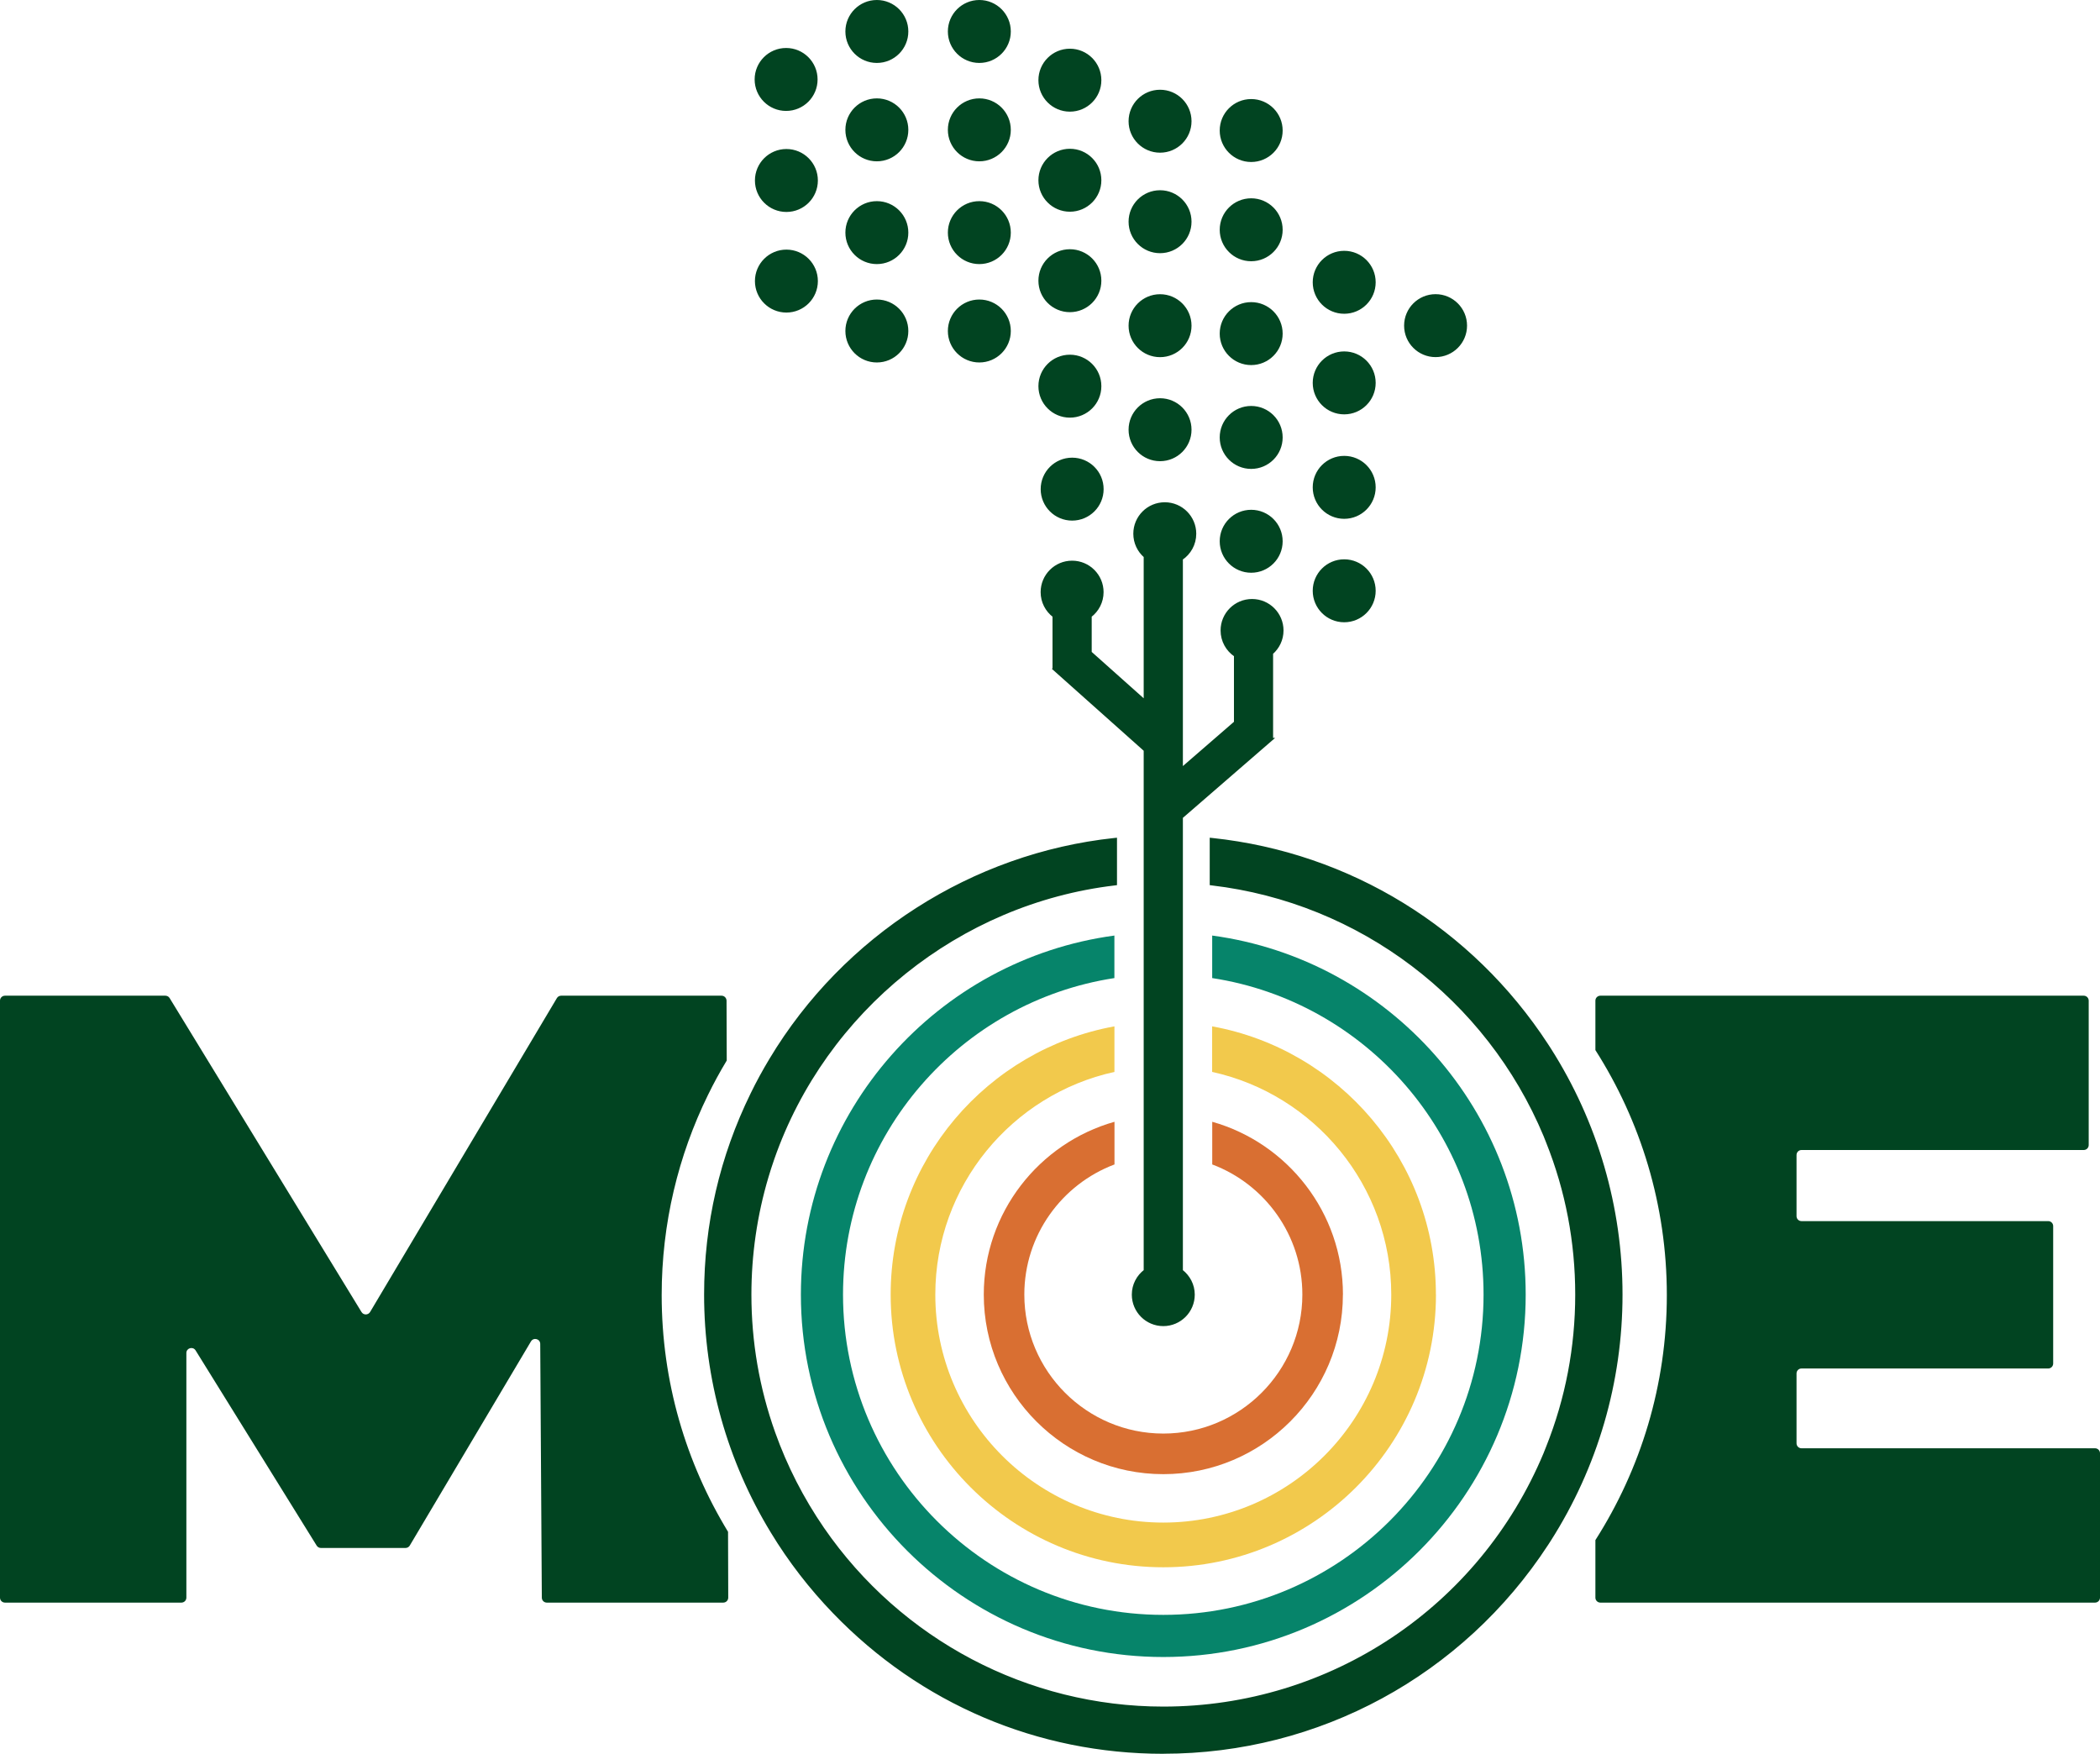 <?xml version="1.0" encoding="UTF-8"?>
<svg id="Layer_2" data-name="Layer 2" xmlns="http://www.w3.org/2000/svg" viewBox="0 0 435.06 363.32">
  <defs>
    <style>
      .cls-1 {
        fill: #f2c94c;
      }

      .cls-2 {
        fill: #d96f32;
      }

      .cls-3 {
        stroke: #024320;
        stroke-miterlimit: 10;
        stroke-width: .52px;
      }

      .cls-3, .cls-4 {
        fill: #014421;
      }

      .cls-5 {
        fill: #06846a;
      }
    </style>
  </defs>
  <g id="Layer_6" data-name="Layer 6">
    <g>
      <path class="cls-4" d="M150.87,330.97c0,.57-.46,1.03-1.03,1.03h-36.56c-.57,0-1.03-.46-1.03-1.03l-.33-52.56c0-1.05-1.38-1.42-1.92-.52l-25.11,42.29c-.18.31-.52.5-.88.5h-17.52c-.36,0-.69-.18-.88-.48l-25.09-40.45c-.55-.88-1.91-.5-1.91.54v50.68c0,.57-.46,1.03-1.03,1.03H1.03c-.57,0-1.03-.46-1.03-1.03v-123.67c0-.57.46-1.03,1.03-1.03h33.23c.36,0,.7.19.88.49l39.76,65.05c.41.66,1.37.65,1.77-.01l38.7-65.03c.18-.31.52-.5.88-.5h33.24c.56,0,1.02.46,1.03,1.03l.04,12.4c-1.4,2.32-2.7,4.7-3.89,7.14-6.14,12.52-9.59,26.6-9.59,41.46,0,17.94,5.03,34.73,13.75,49.03l.04,13.64Z"/>
      <path class="cls-4" d="M435.06,301.06v29.91c0,.57-.46,1.03-1.03,1.03h-102.48c-.57,0-1.03-.46-1.03-1.03v-11.92c9.36-14.67,14.8-32.09,14.8-50.75s-5.44-36.08-14.8-50.76v-10.24c0-.57.46-1.03,1.03-1.03h100.14c.57,0,1.03.46,1.03,1.03v29.91c0,.57-.46,1.03-1.03,1.03h-58.47c-.57,0-1.03.46-1.03,1.03v12.67c0,.57.46,1.03,1.03,1.03h51.11c.57,0,1.03.46,1.03,1.03v28.47c0,.57-.46,1.03-1.03,1.03h-51.11c-.57,0-1.03.46-1.03,1.03v14.47c0,.57.46,1.03,1.03,1.03h60.81c.57,0,1.03.46,1.03,1.03Z"/>
      <g>
        <g>
          <path class="cls-5" d="M316.08,268.19c0,41.39-33.68,75.08-75.08,75.08s-75.08-33.68-75.08-75.08c0-37.97,28.32-69.44,64.95-74.38v8.81c-31.8,4.88-56.22,32.42-56.22,65.57,0,36.58,29.76,66.35,66.35,66.35s66.35-29.76,66.35-66.35c0-33.15-24.43-60.69-56.22-65.57v-8.81c36.63,4.95,64.95,36.42,64.95,74.38Z"/>
          <path class="cls-1" d="M297.49,268.19c0,31.15-25.34,56.49-56.48,56.49s-56.49-25.34-56.49-56.49c0-27.69,20.03-50.79,46.36-55.57v9.44c-21.19,4.64-37.11,23.56-37.11,46.13,0,26.04,21.19,47.23,47.23,47.23s47.23-21.19,47.23-47.23c0-22.57-15.92-41.49-37.11-46.13v-9.44c26.34,4.78,46.36,27.89,46.36,55.57Z"/>
          <path class="cls-2" d="M278.21,268.19c0,20.51-16.69,37.2-37.2,37.2s-37.2-16.69-37.2-37.2c0-17,11.47-31.39,27.08-35.8v8.84c-10.9,4.1-18.68,14.64-18.68,26.95,0,15.88,12.92,28.8,28.8,28.8s28.8-12.92,28.8-28.8c0-12.31-7.78-22.86-18.67-26.95v-8.84c15.6,4.41,27.08,18.8,27.08,35.8Z"/>
          <path class="cls-3" d="M241,363.06c-25.95,0-50.18-10.31-68.23-29.04-4.91-5.09-9.24-10.7-12.85-16.66-9.02-14.79-13.79-31.79-13.79-49.17,0-14.58,3.24-28.56,9.62-41.58,1.17-2.41,2.49-4.82,3.9-7.16,15.26-25.42,41.88-42.46,71.21-45.59l.29-.03v9.31l-.23.03c-32.24,3.81-60,26.12-70.74,56.83-.49,1.42-.9,2.67-1.24,3.84-2.34,7.88-3.53,16.07-3.53,24.36,0,9.81,1.66,19.43,4.93,28.6,2.49,7,5.91,13.68,10.15,19.85,16.02,23.26,42.38,37.15,70.52,37.15,34.65,0,65.67-20.69,79.04-52.72l.04-.11c.16-.4.33-.8.48-1.21,4-10.03,6.03-20.65,6.03-31.57s-2.03-21.54-6.03-31.56c-.16-.4-.32-.81-.48-1.21l-.04-.11c-11.91-28.55-38.33-48.53-68.94-52.14l-.23-.03v-9.31l.29.03c28.37,3.02,53.65,18.55,69.34,42.61.12.19.53.82.53.82,9.71,15.23,14.84,32.83,14.84,50.9s-5.13,35.67-14.84,50.89c0,0-.4.63-.53.82-17.63,27.02-47.35,43.15-79.5,43.15Z"/>
        </g>
        <g>
          <circle class="cls-3" cx="222.12" cy="101.33" r="6.26"/>
          <circle class="cls-3" cx="221.65" cy="80" r="6.26"/>
          <circle class="cls-3" cx="221.65" cy="58.15" r="6.26"/>
          <circle class="cls-3" cx="221.65" cy="37.34" r="6.26"/>
          <circle class="cls-3" cx="221.65" cy="16.61" r="6.26"/>
          <circle class="cls-3" cx="202.89" cy="6.52" r="6.26"/>
          <circle class="cls-3" cx="202.89" cy="26.9" r="6.26"/>
          <circle class="cls-3" cx="202.89" cy="48.19" r="6.26"/>
          <circle class="cls-3" cx="202.89" cy="68.57" r="6.26"/>
          <circle class="cls-3" cx="181.66" cy="6.52" r="6.26"/>
          <circle class="cls-3" cx="181.66" cy="26.9" r="6.26"/>
          <circle class="cls-3" cx="162.86" cy="16.46" r="6.26"/>
          <circle class="cls-3" cx="181.66" cy="48.19" r="6.26"/>
          <circle class="cls-3" cx="181.66" cy="68.57" r="6.26"/>
          <circle class="cls-3" cx="162.92" cy="58.23" r="6.26"/>
          <circle class="cls-3" cx="162.92" cy="37.39" r="6.26"/>
          <circle class="cls-3" cx="240.33" cy="89.02" r="6.26"/>
          <circle class="cls-3" cx="240.33" cy="67.47" r="6.26"/>
          <circle class="cls-3" cx="240.33" cy="45.93" r="6.26"/>
          <circle class="cls-3" cx="240.33" cy="25.11" r="6.26"/>
          <circle class="cls-3" cx="259.21" cy="112.13" r="6.26"/>
          <circle class="cls-3" cx="259.21" cy="90.62" r="6.26"/>
          <circle class="cls-3" cx="259.21" cy="69.11" r="6.26"/>
          <circle class="cls-3" cx="259.21" cy="47.6" r="6.26"/>
          <circle class="cls-3" cx="259.21" cy="27.04" r="6.26"/>
          <circle class="cls-3" cx="278.48" cy="122.39" r="6.26"/>
          <circle class="cls-3" cx="278.48" cy="100.96" r="6.26"/>
          <circle class="cls-3" cx="278.48" cy="79.32" r="6.26"/>
          <circle class="cls-3" cx="278.48" cy="58.48" r="6.26"/>
          <circle class="cls-3" cx="297.41" cy="67.46" r="6.26"/>
          <path class="cls-3" d="M259.39,124.35c-3.46,0-6.26,2.8-6.26,6.26,0,2.16,1.1,4.07,2.77,5.19v13.85l-11.1,9.62v-43.5c1.67-1.12,2.77-3.03,2.77-5.2,0-3.45-2.8-6.26-6.26-6.26s-6.26,2.8-6.26,6.26c0,1.88.83,3.56,2.15,4.71v29.96l-11.29-10.07v-7.54c1.49-1.14,2.46-2.94,2.46-4.96,0-3.45-2.8-6.26-6.26-6.26s-6.26,2.8-6.26,6.26c0,2.03.97,3.82,2.46,4.96v10.87l-.03.04,18.92,16.87v107.84c-1.49,1.14-2.46,2.92-2.46,4.95,0,3.45,2.8,6.26,6.26,6.26s6.26-2.81,6.26-6.26c0-2.02-.97-3.79-2.46-4.95v-93.94l18.68-16.19h-.01s.02-.01.02-.01v-17.78c1.32-1.15,2.16-2.83,2.16-4.72,0-3.45-2.8-6.26-6.26-6.26Z"/>
        </g>
      </g>
    </g>
  </g>
</svg>
